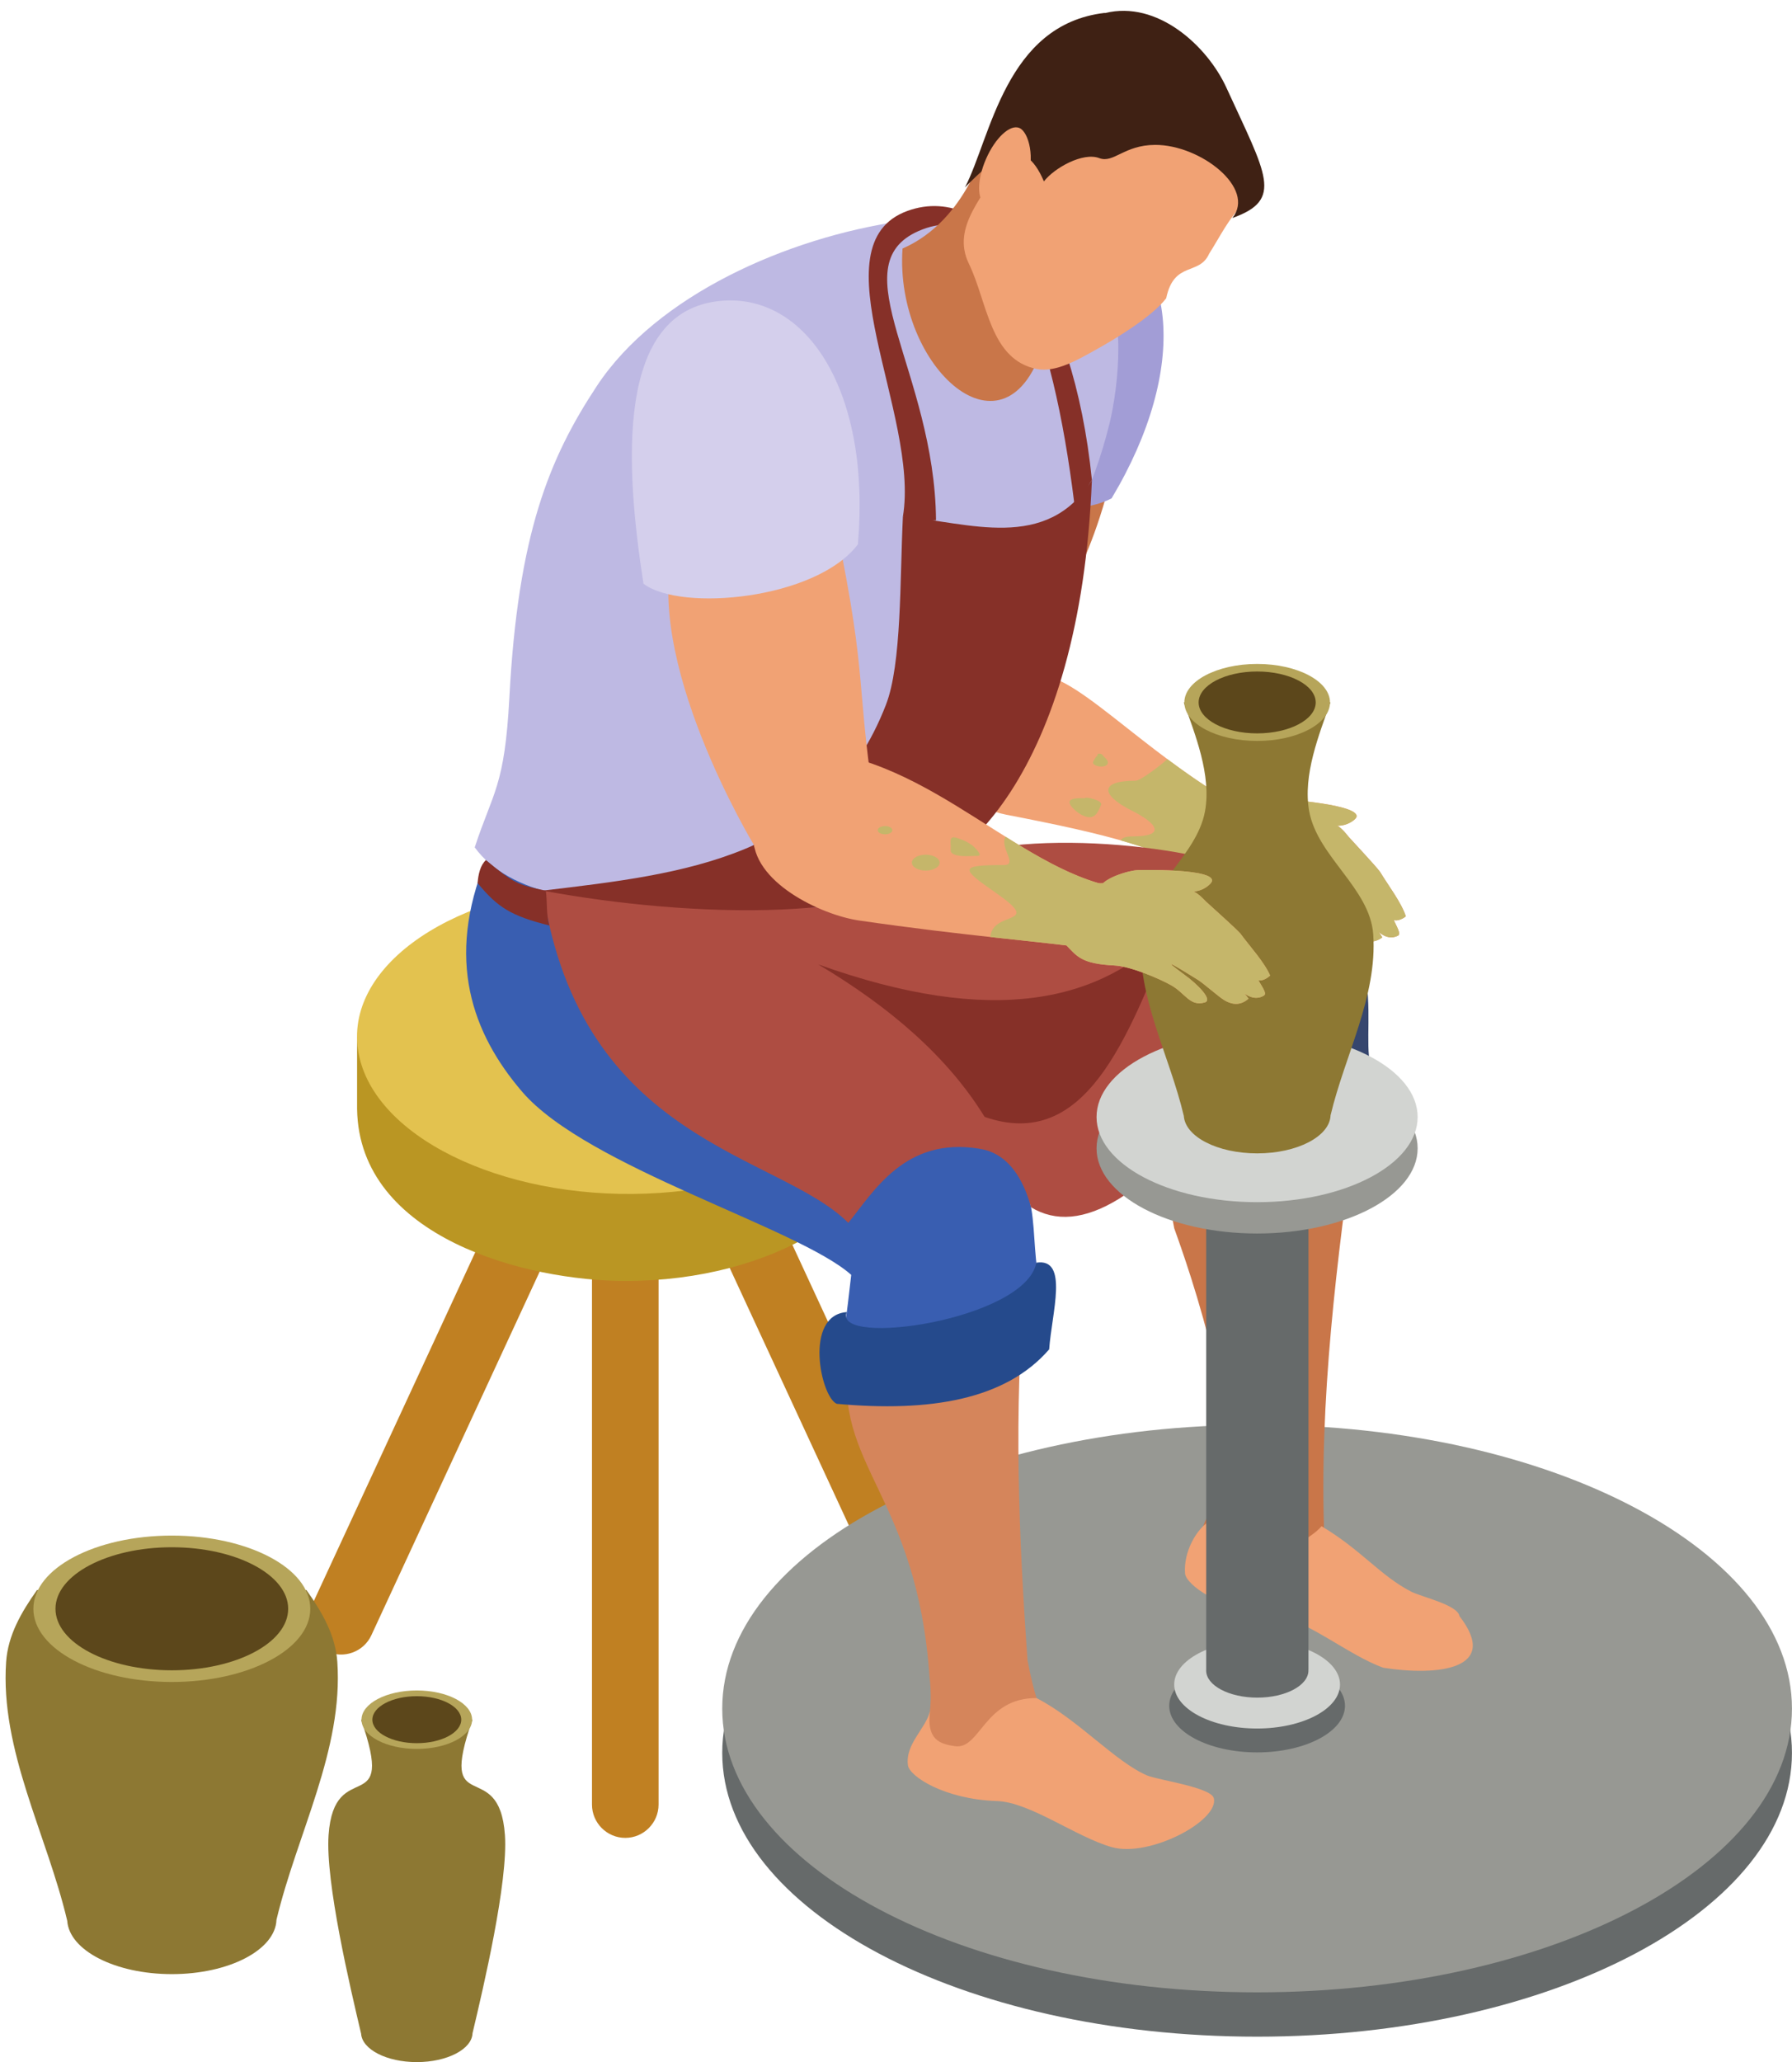 <?xml version="1.0" encoding="UTF-8"?><svg xmlns="http://www.w3.org/2000/svg" xmlns:xlink="http://www.w3.org/1999/xlink" height="1972.3" preserveAspectRatio="xMidYMid meet" version="1.0" viewBox="366.1 234.9 1715.0 1972.3" width="1715.0" zoomAndPan="magnify"><g fill-rule="evenodd"><g><path d="M 918.926 1296.871 C 934.828 1304.23 941.816 1323.27 934.457 1339.172 L 721.5 1799 C 714.133 1814.898 695.105 1821.879 679.207 1814.52 C 663.297 1807.148 656.312 1788.121 663.676 1772.219 L 876.633 1312.391 C 883.992 1296.488 903.027 1289.5 918.926 1296.871" fill="#c08022"/></g><g><path d="M 1029.738 1296.871 C 1013.84 1304.23 1006.852 1323.27 1014.211 1339.172 L 1227.172 1799 C 1234.539 1814.898 1253.57 1821.879 1269.469 1814.52 C 1285.371 1807.148 1292.359 1788.121 1284.988 1772.219 L 1072.039 1312.391 C 1064.68 1296.488 1045.641 1289.5 1029.738 1296.871" fill="#c08022"/></g><g><path d="M 964.504 1422.32 C 982.023 1422.32 996.367 1436.66 996.367 1454.18 L 996.367 1960.93 C 996.367 1978.449 982.031 1992.789 964.508 1992.789 C 946.984 1992.789 932.645 1978.449 932.645 1960.93 L 932.645 1454.18 C 932.645 1436.66 946.977 1422.32 964.504 1422.32" fill="#c08022"/></g><g><path d="M 707.84 1237.34 L 707.84 1295.621 C 709.668 1419 870.566 1460.121 964.781 1460.121 C 1105.961 1460.121 1220.57 1389.359 1221.68 1301.84 L 1221.691 1317.809 L 1221.691 1298.16 L 1221.672 1298.961 L 1221.68 1299.281 L 1221.68 1296.25 L 1221.691 1295.828 C 1221.691 1164.691 1220.961 1368.68 1220.961 1237.531 C 1220.852 1186.578 1039.73 1112.871 962.004 1112.871 C 820.133 1112.871 707.844 1149.23 707.84 1237.34 Z M 1221.711 1295.621 L 1221.711 1300.828 C 1221.699 1317.801 1221.699 1320.609 1221.691 1317.809 L 1221.691 1298.16 L 1221.711 1297.422 C 1221.801 1290.93 1221.719 1294.531 1221.691 1295.828 L 1221.711 1295.621" fill="#ba9623"/></g><g><path d="M 931.184 1081.199 C 790.621 1090.73 691.57 1164.422 709.98 1245.77 C 728.395 1327.141 857.312 1385.398 997.871 1375.871 C 1138.398 1366.352 1237.441 1292.648 1219.02 1211.27 C 1200.609 1129.93 1071.711 1071.672 931.184 1081.199" fill="#e3c24f"/></g><g><path d="M 1279.379 648.441 C 1204.41 742.281 1225.91 829.922 1235.02 947.641 C 1253.91 978.25 1346.051 982.262 1353.121 939.98 C 1376.238 784.859 1405.379 804.988 1435.859 664.5 C 1501.449 583.84 1454.57 477.09 1410.23 460.738 C 1292.469 417.359 1257.012 498.5 1279.379 648.441" fill="#c97649"/></g><g><path d="M 1228.91 655.641 C 1249.16 695.891 1371.41 741.59 1429.922 711.578 C 1505.02 586.199 1491.379 474.129 1413.852 444.789 C 1318.699 408.789 1262.641 546.391 1228.91 655.641" fill="#a29dd6"/></g><g><path d="M 1569.191 1640.078 C 1851.828 1640.078 2081.059 1761.621 2081.059 1911.5 C 2081.059 2061.379 1851.828 2182.922 1569.191 2182.922 C 1286.539 2182.922 1057.309 2061.379 1057.309 1911.5 C 1057.309 1761.621 1286.539 1640.078 1569.191 1640.078" fill="#666a6a"/></g><g><path d="M 1569.191 1597.68 C 1851.828 1597.68 2081.059 1719.219 2081.059 1869.102 C 2081.059 2018.98 1851.828 2140.52 1569.191 2140.52 C 1286.539 2140.52 1057.309 2018.98 1057.309 1869.102 C 1057.309 1719.219 1286.539 1597.68 1569.191 1597.68" fill="#979893"/></g><g><path d="M 1546.789 1273.512 C 1572.672 1179.23 1616.68 1138.078 1661.172 1187.391 C 1673.078 1200.59 1679.512 1251.73 1663.922 1308.609 C 1645.578 1439.578 1628.25 1575.289 1633.57 1706.309 C 1623.02 1771.738 1641.359 1812.5 1555.961 1763.262 C 1526.5 1746.27 1495.078 1710.891 1532.609 1670.898 C 1563.43 1604.16 1490.18 1411.309 1489.852 1409.68 C 1478.828 1356.34 1498.129 1386.629 1546.789 1273.512" fill="#c97649"/></g><g><path d="M 1630.859 1694.691 C 1669.43 1717.691 1686.949 1742.09 1717.141 1757.52 C 1728.27 1762.801 1761.129 1770.059 1762.852 1780.66 C 1802.34 1831.691 1742.109 1838.191 1690.121 1830.078 C 1656.738 1818.41 1614.551 1782.199 1583.109 1779.199 C 1532.82 1774.391 1501.012 1750.32 1500.23 1739.828 C 1498.629 1719.172 1511.191 1696.91 1524.559 1689.18 C 1519.23 1716.488 1531.859 1722.578 1557.422 1726.398 C 1580.949 1729.922 1622.07 1705.719 1630.859 1694.691" fill="#f1a274"/></g><g><path d="M 1642 1176.859 C 1495.102 1072.891 1357.469 1046.328 1158.059 1026.109 C 1112.648 1082.93 1049.52 1132.059 1004.102 1188.879 C 1030.879 1264.879 991.605 1182.148 1113.789 1266.699 C 1288.941 1366.172 1431.32 1231.719 1529.891 1298.461 C 1551.059 1285.488 1549.09 1277.172 1566.969 1260.289 C 1634.93 1265.82 1666.91 1212.859 1642 1176.859" fill="#d5855b"/></g><g><path d="M 1449.941 1289.879 C 1446.852 1226.73 1682.5 1307.461 1676.219 1244.828 C 1671.59 1198.75 1700.211 1089.531 1553.852 1085.102 C 1501.262 1063.91 1308.969 1045.039 1188.73 1027.77 C 1137.648 1020.43 1202.52 1042.441 1147.16 1039.219 C 1170.25 1090.781 1075.891 1103.82 1022.102 1187.129 C 1161.039 1381.059 1379.672 1274.941 1449.941 1289.879" fill="#36466e"/></g><g><path d="M 1178.531 1532.77 C 1184.738 1492.211 1210.512 1426.941 1212.398 1385.25 C 1220.801 1352.922 1269.941 1257.32 1303.172 1333.578 C 1370.57 1386.102 1351.738 1424.141 1346.941 1464.879 C 1336.16 1584.141 1340.988 1703.82 1349.48 1822.871 C 1361.18 1884.262 1372.52 1898.301 1419.102 1926.578 C 1567.969 2002.121 1450.75 1990.391 1409.77 1979.961 C 1376.922 1971.59 1340.762 1950.852 1293.289 1941.211 C 1258.559 1934.172 1230.352 1946.941 1252.281 1888.289 C 1259.73 1868.34 1255.73 1839.371 1255.73 1839.32 C 1243.648 1663.289 1162.551 1637 1178.531 1532.77" fill="#d5855b"/></g><g><path d="M 1358.129 1859.09 C 1398.051 1879.641 1432.801 1919.57 1463.891 1933.09 C 1475.34 1937.672 1525.422 1944.461 1527.789 1954.941 C 1532.711 1976.512 1466.191 2011.73 1430.191 2001.672 C 1396.148 1992.102 1351.789 1958.59 1320.219 1957.559 C 1269.73 1955.891 1236.48 1933.852 1235.051 1923.43 C 1232.172 1902.922 1252.281 1888.289 1256.18 1871.359 C 1252.559 1898.949 1265.531 1902.949 1279.969 1905.09 C 1304.238 1908.691 1307.879 1858.66 1358.129 1859.09" fill="#f1a274"/></g><g><path d="M 1303.172 1333.578 C 1269.648 1241.191 1209.762 1226.309 1155.98 1179.559 C 1199.789 1125.789 1068.469 1078.301 1047.738 1086.57 C 987.223 1086.602 969.66 1125.789 864.141 1198.02 C 862.539 1248.449 839.188 1290.27 934.566 1315.379 C 1106.18 1408.57 1133.98 1371.859 1199.73 1449.871 C 1215.359 1395.52 1266.73 1464.359 1319.32 1428.172 C 1375.691 1389.379 1302.828 1343.379 1303.172 1333.578" fill="#f1a274"/></g><g><path d="M 1180.75 1454.301 C 1178.961 1468.73 1176.91 1491.5 1172.352 1516.469 C 1164.27 1560.801 1371.449 1537.328 1358.641 1448.34 C 1355.129 1423.891 1356.48 1393.32 1348.691 1374.52 C 1330.262 1330.02 1298.922 1313.09 1306.25 1322.93 C 1271.578 1265.422 1228.398 1224.828 1160.602 1172.82 C 1190.871 1112.371 1129.57 1066.309 1077.852 1045.328 C 961.621 1109.551 876.473 1078.43 831.152 1057.578 C 792.391 1152.461 817.703 1223.09 865.887 1279.211 C 927.844 1351.359 1130.602 1409.301 1180.75 1454.301" fill="#395eb1"/></g><g><path d="M 1227.961 446.531 C 1119.738 462.23 994.703 517.109 937.258 604.148 C 891.641 673.289 861.805 745.75 853.551 902.5 C 849.074 987.352 837.867 992.18 820.422 1045.398 C 887.32 1137.328 1133.988 1087.488 1165.07 1039.77 C 1190.371 962.941 1247.828 882.949 1275.879 848.031 C 1326.41 829.309 1395.719 769.391 1427.719 640.922 C 1436.891 604.141 1444.809 525.988 1418.238 502.102 C 1368.191 457.121 1290.699 437.43 1227.961 446.531" fill="#beb9e3"/></g><g><path d="M 1518.891 1063.531 C 1510.172 1052.609 1511.48 1003.191 1530.629 1007.031 C 1547.672 1006.949 1611.09 1014.238 1615.66 1015.148 C 1623.371 1016.539 1628.18 1017.969 1635.828 1020.34 C 1646.449 1023.57 1649.82 1026.648 1656.879 1035.441 C 1663.148 1042.449 1681.738 1062.078 1686.82 1068.82 C 1694.711 1081.891 1707.109 1097.922 1711.52 1111.359 C 1709.148 1113.391 1703.691 1116.18 1700.031 1114.891 C 1701.961 1120.012 1707.41 1128.051 1703.961 1129.859 C 1694.07 1134.922 1685.672 1126.25 1685.672 1126.25 L 1688.969 1131.5 C 1679.391 1138.602 1671.172 1134.68 1666.07 1131.109 C 1661.109 1127.621 1647.461 1113.078 1642.512 1109.328 C 1630.52 1100.32 1602.922 1079.301 1629.469 1102.789 C 1641.16 1112.82 1655.309 1129.719 1646.941 1131.328 C 1632.43 1134.129 1629.398 1121.211 1616.711 1112.281 C 1605.512 1104.43 1578.859 1090.391 1564.172 1088.301 C 1532.512 1083.762 1529.43 1076.738 1518.891 1063.531" fill="#d5855b"/></g><g><path d="M 1571.398 1040.172 C 1584.691 1044.91 1601.34 1030.91 1613.102 1024.262 C 1626.41 1016.781 1645.25 1032.621 1662.109 1019.07 C 1678.289 1006.039 1604.48 999.941 1594.191 999.469 C 1585.941 999.059 1557.898 1004.262 1555.75 1015.129 C 1552.012 1034.051 1561.828 1034.129 1571.398 1040.172" fill="#f1a274"/></g><g><path d="M 1368.609 881.719 C 1411.871 892.199 1486.469 980.609 1592.102 1026.48 C 1606.621 1032.551 1560.328 1095.301 1528.941 1076.629 C 1477.852 1046.391 1430.23 1033.691 1329.012 1014.129 C 1303.66 1009.23 1225.219 977.121 1231.25 933.328 C 1237.02 891.441 1300.41 869.57 1368.609 881.719" fill="#f1a274"/></g><g><path d="M 1569.18 1821.828 C 1615.621 1821.828 1653.289 1841.801 1653.289 1866.43 C 1653.289 1891.051 1615.621 1911.02 1569.18 1911.02 C 1522.738 1911.02 1485.078 1891.051 1485.078 1866.43 C 1485.078 1841.801 1522.738 1821.828 1569.18 1821.828" fill="#666a6a"/></g><g><path d="M 1569.18 1804.039 C 1612.988 1804.039 1648.531 1822.879 1648.531 1846.109 C 1648.531 1869.34 1612.988 1888.18 1569.18 1888.18 C 1525.371 1888.18 1489.84 1869.34 1489.84 1846.109 C 1489.84 1822.879 1525.371 1804.039 1569.18 1804.039" fill="#d2d4d1"/></g><g><path d="M 1569.398 1278.328 C 1596.32 1278.328 1618.352 1300.352 1618.352 1327.281 L 1618.352 1831.691 C 1618.352 1831.871 1618.32 1832.051 1618.301 1832.219 L 1618.309 1832.68 C 1618.309 1846.969 1596.441 1858.641 1569.379 1858.641 C 1542.301 1858.641 1520.43 1846.969 1520.43 1832.68 L 1520.461 1831.82 L 1520.449 1327.281 C 1520.449 1300.352 1542.469 1278.328 1569.398 1278.328" fill="#666a6a"/></g><g><path d="M 1518.879 1063.512 C 1510.172 1052.602 1511.461 1003.172 1530.641 1007.031 C 1547.672 1006.961 1611.102 1014.23 1615.66 1015.129 C 1623.379 1016.539 1628.191 1017.969 1635.84 1020.352 C 1646.449 1023.559 1649.852 1026.648 1656.879 1035.461 C 1663.141 1042.43 1681.738 1062.102 1686.82 1068.82 C 1694.711 1081.891 1707.129 1097.922 1711.52 1111.359 C 1709.148 1113.398 1703.66 1116.191 1700.031 1114.879 C 1701.969 1119.988 1707.43 1128.031 1703.949 1129.871 C 1694.07 1134.922 1685.672 1126.25 1685.672 1126.25 L 1688.961 1131.5 C 1679.41 1138.59 1671.16 1134.691 1666.07 1131.109 C 1661.09 1127.629 1647.449 1113.078 1642.512 1109.328 C 1630.512 1100.352 1602.91 1079.32 1629.48 1102.789 C 1641.148 1112.809 1655.32 1129.699 1646.961 1131.309 C 1632.43 1134.148 1629.398 1121.23 1616.719 1112.281 C 1605.52 1104.441 1578.859 1090.371 1564.16 1088.309 C 1532.531 1083.762 1529.398 1076.738 1518.879 1063.512" fill="#c5b66a"/></g><g><path d="M 1571.398 1040.148 C 1584.672 1044.91 1601.34 1030.898 1613.109 1024.25 C 1626.391 1016.781 1645.23 1032.629 1662.109 1019.09 C 1678.289 1006.059 1604.48 999.941 1594.199 999.469 C 1585.941 999.059 1557.879 1004.262 1555.75 1015.141 C 1552 1034.039 1561.828 1034.148 1571.398 1040.148" fill="#c5b66a"/></g><g><path d="M 1483.301 961.012 C 1514.891 984.551 1551.172 1008.711 1592.102 1026.48 C 1606.621 1032.551 1560.328 1095.301 1528.941 1076.629 C 1500.949 1060.059 1473.961 1048.75 1438.66 1038.691 C 1439.809 1036.41 1443.199 1034.898 1449.801 1034.898 C 1482.879 1034.898 1473.191 1022.25 1449.801 1010.559 C 1419.43 995.379 1417.801 981.648 1452.828 981.648 C 1457.789 981.648 1477.711 966.16 1483.301 961.012" fill="#c5b66a"/></g><g><path d="M 1404.352 998.371 C 1401.031 998.371 1387.449 997.352 1389.93 1003.699 C 1391.422 1007.531 1397.93 1012.66 1401.32 1014.352 C 1412.301 1019.809 1416.039 1014.629 1419.922 1004.469 C 1421.43 1000.488 1404.711 996.469 1404.352 998.371" fill="#c5b66a"/></g><g><path d="M 1416.5 957.289 C 1414.352 959.621 1413.57 960.879 1412.328 963.379 C 1410 968.031 1426.371 970.738 1426.371 964.141 C 1426.371 961.398 1422.922 959.469 1421.809 957.672 C 1421.07 956.461 1419.781 955.77 1418.398 955.77 C 1416.262 955.77 1416.121 956.32 1416.5 957.289" fill="#c5b66a"/></g><g><path d="M 885.543 1086.75 C 917 1114.18 1163.699 1122.941 1210.469 1079.801 C 1282.051 1079.289 1399.828 974.84 1411.09 693.941 C 1367.949 763.5 1292.461 734.449 1230.199 728.98 C 1227.238 789.781 1229.16 869.859 1213.941 909.09 C 1156.969 1055.891 1020.039 1070.75 885.543 1086.75" fill="#863028"/></g><g><path d="M 1177.941 1404.539 C 1202.09 1374.922 1232.051 1322.031 1303.172 1333.59 C 1312.762 1335.141 1339.371 1340.48 1352.879 1389.672 C 1376.219 1403.762 1404.078 1402 1437.789 1381.039 C 1538.969 1318.129 1420.039 1131.969 1581.898 1081.91 C 1557.52 1051.77 1379.781 1024.379 1284.512 1053.25 C 1223.578 1120.262 1024.512 1112.59 885.539 1086.75 C 922.137 1328.398 1111.059 1337.73 1177.941 1404.539" fill="#ae4d42"/></g><g><path d="M 1230.199 728.98 C 1246.531 631.57 1145.828 468.91 1234.531 436.641 C 1314.73 407.461 1393.398 518.32 1411.078 693.941 C 1406.238 700.578 1404.09 710.922 1394.219 716.121 C 1373.73 551.051 1328.371 419.672 1245.371 455.789 C 1169.262 488.922 1260.719 590.672 1261.898 732.512 C 1254.988 733.531 1238.672 734.199 1230.199 728.98" fill="#863028"/></g><g><path d="M 888.461 1086.871 C 861.027 1080.852 858.582 1080.25 831.152 1057.578 C 825.848 1062.262 823.797 1071.172 823.18 1079.512 C 842.367 1102.988 855.457 1110.969 891.855 1120.121 C 888.605 1108.48 890.051 1097.98 888.461 1086.871" fill="#863028"/></g><g><path d="M 1338.559 412.789 L 1338.32 415.762 C 1338.379 414.75 1338.469 413.75 1338.559 412.789" fill="#1a1819"/></g><g><path d="M 1309.93 370.191 C 1309.93 370.191 1292.648 445.219 1229.84 472.641 C 1222.031 586.539 1329.969 683.789 1365.27 562.379 C 1356.031 527.23 1338.211 506.289 1411.039 462.711 C 1431.23 446.578 1309.93 370.18 1309.93 370.191" fill="#c97649"/></g><g><path d="M 1556.461 429.559 C 1542.238 443.211 1533.809 461.059 1523.289 477.602 C 1513.789 498.922 1489.699 484.102 1482.191 520.18 C 1468.469 538 1433.801 558.949 1414.078 569.84 C 1398.648 578.441 1376.719 591.422 1358.629 587.898 C 1313.41 579.07 1311.238 523.969 1293.379 487.191 C 1275.629 450.762 1310.371 421.109 1324.238 390.172 C 1349.379 334.41 1417.121 288.641 1479.52 315.512 C 1507.422 327.5 1544.289 356.43 1557.031 384.578 C 1561.57 394.488 1571.352 416.07 1556.461 429.559" fill="#f1a274"/></g><g><path d="M 1418.141 386.141 C 1402.441 380.172 1375.031 395.59 1365.16 408.41 C 1345.059 361.07 1318.109 385.352 1289.57 414.199 C 1314.309 366.711 1328.121 258.262 1423.441 247.23 L 1423.609 247.422 C 1473.609 234.941 1521.461 278.648 1539.84 318.828 C 1578.039 402.27 1594.898 425.91 1545.5 443.422 C 1568.41 415.078 1515.07 373.281 1471.488 373.488 C 1441.75 373.621 1431.879 391.379 1418.141 386.141" fill="#3f2114"/></g><g><path d="M 1309.73 386.98 C 1300.891 407.32 1300.98 426.922 1309.898 430.738 C 1318.809 434.641 1339.602 427.641 1348.359 407.328 C 1357.211 387.102 1350.738 361.18 1341.789 357.371 C 1332.891 353.398 1318.52 366.762 1309.73 386.98" fill="#f1a274"/></g><g><path d="M 1012.141 753.09 C 978.414 863.25 1087.969 1043.699 1087.969 1043.699 C 1087.199 1061.102 1209.891 1043.898 1202.52 1001.801 C 1183.66 873.41 1198.25 886.398 1159.41 705.57 C 1188.012 600.699 1110.469 531.41 1055.941 539.32 C 974.332 551.148 945.863 617.121 1012.141 753.09" fill="#f1a274"/></g><g><path d="M 981.906 793.191 C 1017.73 820.531 1147.648 808.109 1187.129 755.531 C 1199.801 609.93 1138.488 515.129 1055.941 522.672 C 954.633 531.93 964.426 680.191 981.906 793.191" fill="#d4cfec"/></g><g><path d="M 1569.18 1251.77 C 1654.02 1251.77 1722.828 1288.262 1722.828 1333.25 C 1722.828 1378.238 1654.02 1414.719 1569.18 1414.719 C 1484.34 1414.719 1415.531 1378.238 1415.531 1333.25 C 1415.531 1288.262 1484.34 1251.77 1569.18 1251.77" fill="#979893"/></g><g><path d="M 1569.18 1221.809 C 1654.02 1221.809 1722.828 1258.289 1722.828 1303.281 C 1722.828 1348.27 1654.02 1384.75 1569.18 1384.75 C 1484.34 1384.75 1415.531 1348.27 1415.531 1303.281 C 1415.531 1258.289 1484.34 1221.809 1569.18 1221.809" fill="#d2d4d1"/></g><g><path d="M 1176.512 1489.879 C 1135.328 1492.809 1151.371 1570.879 1166.871 1577.609 C 1256.289 1585.762 1328.539 1573.672 1370.199 1525.512 C 1372.59 1490.871 1389.289 1437.781 1357.922 1442.629 C 1347.41 1497.621 1162.738 1524.051 1176.512 1489.879" fill="#254a8c"/></g><g><path d="M 1308.41 1303.172 C 1273.02 1245.711 1217.852 1198.129 1149.129 1157.328 C 1316.578 1217.309 1420 1193.602 1487.488 1122.941 C 1445.43 1227.941 1404.879 1336.789 1308.41 1303.172" fill="#863028"/></g><g><path d="M 1499.031 906.77 C 1545.801 906.77 1592.57 906.77 1639.34 906.77 C 1628.828 936.762 1612.641 976.18 1619.059 1010.98 C 1627.09 1054.449 1677.25 1084.512 1680.32 1128.609 C 1684.422 1187.73 1653.219 1243.988 1639.488 1301.672 C 1638.75 1321.828 1607.641 1338.07 1569.289 1338.07 C 1531.262 1338.07 1500.41 1322.16 1499.059 1302.281 C 1485.398 1244.391 1453.93 1187.941 1458.051 1128.609 C 1461.121 1084.512 1511.281 1054.449 1519.309 1010.98 C 1525.73 976.18 1509.539 936.762 1499.031 906.77" fill="#8d7833"/></g><g><path d="M 1569.262 869.941 C 1607.738 869.941 1638.949 886.43 1638.949 906.77 C 1638.949 927.102 1607.738 943.59 1569.262 943.59 C 1530.77 943.59 1499.559 927.102 1499.559 906.77 C 1499.559 886.43 1530.77 869.941 1569.262 869.941" fill="#b6a55a"/></g><g><path d="M 1569.262 877.172 C 1600.191 877.172 1625.281 890.422 1625.281 906.77 C 1625.281 923.109 1600.191 936.359 1569.262 936.359 C 1538.328 936.359 1513.238 923.109 1513.238 906.77 C 1513.238 890.422 1538.328 877.172 1569.262 877.172" fill="#5c471b"/></g><g><path d="M 1385.449 1137.801 C 1375.77 1127.711 1372.602 1078.371 1392.02 1080.461 C 1408.98 1078.84 1472.801 1080.352 1477.441 1080.84 C 1485.23 1081.531 1490.16 1082.512 1498 1084.18 C 1508.859 1086.441 1512.5 1089.211 1520.32 1097.309 C 1527.199 1103.73 1547.512 1121.59 1553.172 1127.84 C 1562.219 1140.141 1576.012 1154.98 1581.621 1167.969 C 1579.449 1170.211 1574.262 1173.48 1570.5 1172.52 C 1572.891 1177.449 1579.039 1184.961 1575.77 1187.07 C 1566.379 1193.02 1557.219 1185.141 1557.219 1185.141 L 1560.988 1190.07 C 1552.102 1198.012 1543.551 1194.852 1538.16 1191.762 C 1532.891 1188.73 1517.98 1175.488 1512.711 1172.199 C 1499.949 1164.32 1470.559 1145.891 1499.129 1166.859 C 1511.68 1175.801 1527.309 1191.34 1519.121 1193.711 C 1504.93 1197.809 1500.738 1185.219 1487.289 1177.48 C 1475.422 1170.68 1447.602 1159.109 1432.789 1158.359 C 1400.852 1156.711 1397.141 1149.988 1385.449 1137.801" fill="#f1a274"/></g><g><path d="M 1435.629 1109.77 C 1449.289 1113.281 1464.609 1097.84 1475.699 1090.141 C 1488.281 1081.5 1508.48 1095.57 1524.051 1080.539 C 1538.988 1066.102 1464.922 1066.711 1454.629 1067.172 C 1446.379 1067.52 1418.922 1075.23 1417.77 1086.262 C 1415.762 1105.441 1425.539 1104.629 1435.629 1109.77" fill="#f1a274"/></g><g><path d="M 1136.68 952.34 C 1258.27 957.871 1345.969 1074.32 1444.379 1085.141 C 1459.391 1089.879 1443.25 1158.078 1410.309 1142.32 C 1361.238 1135.109 1292.039 1130.43 1188.172 1115.32 C 1151.98 1110.059 1085.141 1078.371 1087.191 1034.211 C 1089.148 991.961 1067.66 946.422 1136.68 952.34" fill="#f1a274"/></g><g><path d="M 1417.852 1079.762 L 1421.59 1079.75 C 1429.672 1072.309 1448.129 1067.441 1454.629 1067.16 C 1464.93 1066.711 1538.988 1066.121 1524.051 1080.559 C 1519.25 1085.18 1514.012 1087.051 1508.691 1087.672 C 1512.641 1089.719 1515.801 1092.609 1520.328 1097.34 C 1527.199 1103.711 1547.5 1121.602 1553.172 1127.828 C 1562.199 1140.148 1576.031 1154.98 1581.621 1167.969 C 1579.441 1170.211 1574.238 1173.488 1570.5 1172.52 C 1572.898 1177.43 1579.051 1184.941 1575.77 1187.09 C 1566.379 1193 1557.219 1185.141 1557.219 1185.141 L 1560.98 1190.07 C 1552.109 1197.988 1543.551 1194.859 1538.148 1191.762 C 1532.879 1188.738 1517.98 1175.5 1512.711 1172.199 C 1499.949 1164.34 1470.559 1145.898 1499.148 1166.859 C 1511.672 1175.781 1527.309 1191.32 1519.129 1193.691 C 1504.93 1197.828 1500.738 1185.23 1487.301 1177.488 C 1475.43 1170.68 1447.609 1159.078 1432.77 1158.359 C 1402.102 1156.77 1397.441 1150.488 1386.762 1139.18 C 1365.891 1136.641 1341.859 1134.191 1313.891 1131.129 C 1315.711 1105.07 1365.488 1121.16 1319.23 1088.922 C 1285.84 1065.672 1282.84 1062.289 1326.82 1062.289 C 1340.711 1062.289 1322.629 1045.828 1328.371 1035.172 C 1358.441 1053.988 1387.82 1071.02 1417.852 1079.762" fill="#c5b66a"/></g><g><path d="M 1252.051 1067.609 C 1259.371 1067.609 1265.34 1064.199 1265.34 1060 C 1265.34 1055.809 1259.371 1052.391 1252.051 1052.391 C 1244.738 1052.391 1238.77 1055.809 1238.77 1060 C 1238.77 1064.199 1244.738 1067.609 1252.051 1067.609" fill="#c5b66a"/></g><g><path d="M 1213.121 1032.91 C 1216.969 1032.91 1220.109 1031.141 1220.109 1028.961 C 1220.109 1026.781 1216.969 1025.012 1213.121 1025.012 C 1209.262 1025.012 1206.109 1026.781 1206.109 1028.961 C 1206.109 1031.141 1209.262 1032.91 1213.121 1032.91" fill="#c5b66a"/></g><g><path d="M 1296.629 1043.488 C 1290.352 1039.129 1288.051 1038.52 1282.059 1036.422 C 1274 1033.602 1275.988 1040.43 1275.988 1044.41 C 1275.988 1048.762 1275.219 1050.32 1279.031 1052.02 C 1285.09 1054.719 1294.891 1053.539 1301.801 1053.539 C 1307.898 1053.539 1297.281 1043.922 1296.629 1043.488" fill="#c5b66a"/></g><g><path d="M 659.336 1755.711 C 674.531 1777.059 687.16 1799.121 688.922 1824.398 C 694.762 1908.719 650.273 1988.941 630.688 2071.191 C 629.637 2099.941 585.277 2123.102 530.586 2123.102 C 476.352 2123.102 432.355 2100.41 430.438 2072.059 C 410.969 1989.512 366.094 1909.02 371.965 1824.398 C 373.723 1799.121 386.348 1777.059 401.547 1755.711 L 659.336 1755.711" fill="#8d7833"/></g><g><path d="M 530.543 1703.648 C 603.719 1703.648 663.043 1734.988 663.043 1773.648 C 663.043 1812.32 603.719 1843.672 530.543 1843.672 C 457.379 1843.672 398.039 1812.32 398.039 1773.648 C 398.039 1734.988 457.379 1703.648 530.543 1703.648" fill="#b6a55a"/></g><g><path d="M 530.543 1714.809 C 592.031 1714.809 641.891 1741.16 641.891 1773.648 C 641.891 1806.148 592.031 1832.5 530.543 1832.5 C 469.051 1832.5 419.195 1806.148 419.195 1773.648 C 419.195 1741.16 469.051 1714.809 530.543 1714.809" fill="#5c471b"/></g><g><path d="M 711.676 1879.738 C 747.188 1879.738 782.707 1879.738 818.219 1879.738 C 784.051 1977.219 843.973 1912.988 849.328 1990.078 C 852.445 2034.969 828.75 2135.809 818.328 2179.602 C 817.762 2194.91 794.141 2207.25 765.016 2207.25 C 736.141 2207.25 712.711 2195.172 711.691 2180.078 C 701.32 2136.109 677.43 2035.129 680.559 1990.078 C 685.898 1912.988 745.82 1977.211 711.676 1879.738" fill="#8d7833"/></g><g><path d="M 764.996 1851.781 C 794.223 1851.781 817.918 1864.289 817.918 1879.738 C 817.918 1895.191 794.223 1907.699 764.996 1907.699 C 735.777 1907.699 712.07 1895.191 712.07 1879.738 C 712.07 1864.289 735.777 1851.781 764.996 1851.781" fill="#b6a55a"/></g><g><path d="M 764.996 1857.27 C 788.484 1857.27 807.527 1867.328 807.527 1879.738 C 807.527 1892.148 788.484 1902.211 764.996 1902.211 C 741.508 1902.211 722.461 1892.148 722.461 1879.738 C 722.461 1867.328 741.508 1857.27 764.996 1857.27" fill="#5c471b"/></g></g></svg>